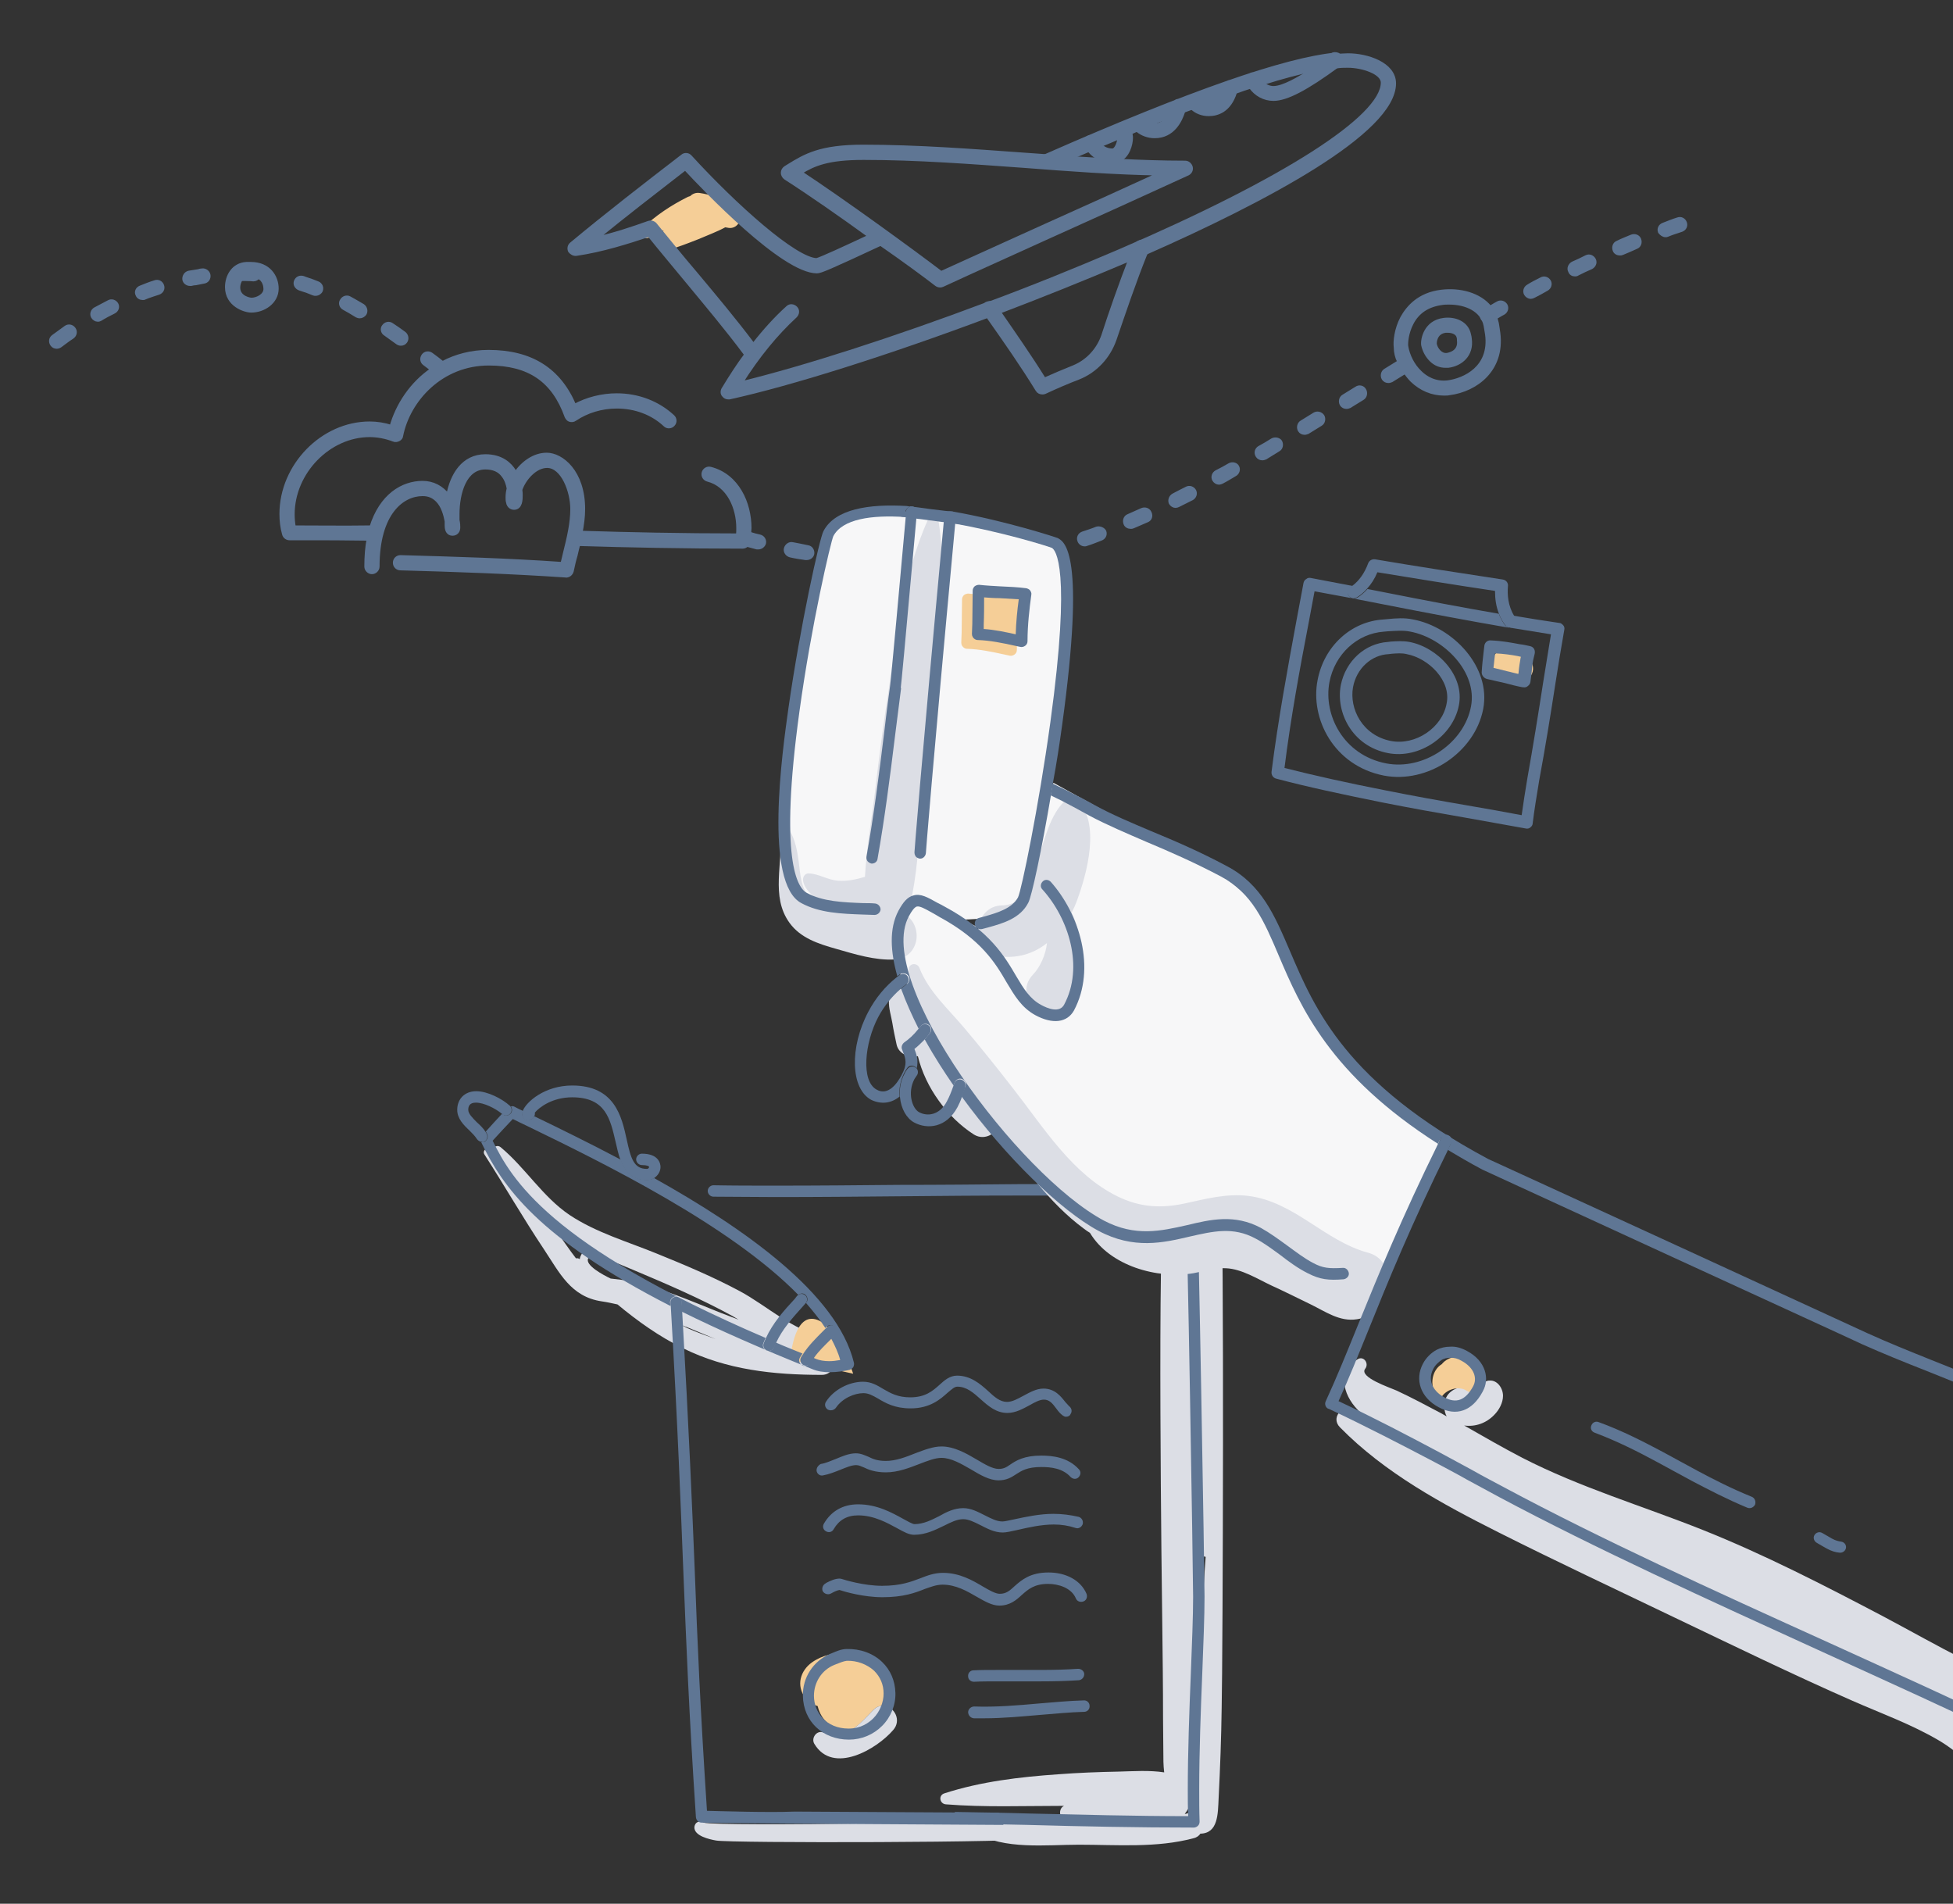 <?xml version="1.0" encoding="utf-8"?>
<!-- Generator: Adobe Illustrator 20.0.0, SVG Export Plug-In . SVG Version: 6.00 Build 0)  -->
<svg version="1.1" id="Layer_1" xmlns="http://www.w3.org/2000/svg" xmlns:xlink="http://www.w3.org/1999/xlink" x="0px" y="0px"
	 viewBox="0 0 513 500" style="enable-background:new 0 0 513 500;" xml:space="preserve">
<rect x="0" y="0" width="513" height="500" fill="#333333" stroke="none"/>
<style type="text/css">
	.st0{fill:#F5CE97;}
	.st1{fill:#5F7694;stroke:#5F7694;stroke-miterlimit:10;}
	.st2{fill:#DCDEE5;}
	.st3{fill:#5F7694;}
	.st4{fill:#F7F7F8;}
</style>
<g id="Layer_5">
	<path class="st0" d="M170.5,62.4c1.3-0.6,2.5-1.2,3.8-1.9c-0.1,0.2-0.2,0.4-0.3,0.6c-0.6,1.4,0.1,2.4,1.2,2.8
		c-0.3,0.2-0.6,0.3-0.8,0.5c-0.8,0.4-0.2,1.6,0.6,1.4c2.9-0.8,5.7-1.9,8.5-3c2.3-1,4.8-1.9,7-3.1c0.2,0,0.4,0.1,0.6,0.1
		c3.5,0.8,4.9-4.7,1.5-5.3c-1.1-0.2-2.2-0.5-3.2-0.9c-0.2-0.9-0.8-1.8-1.9-2.1c-1.2-0.3-2.3-0.6-3.6-0.8c-1.1-0.2-2,0.2-2.6,0.8
		c-0.2,0.1-0.4,0.1-0.6,0.2c-4.4,2.2-8.5,4.9-12,8.3C167.3,61.3,169,63.1,170.5,62.4z"/>
	<path class="st1" d="M77.2,138.5c-0.2-1.1-0.3-2.3-0.3-3.4c0-11.1,9.5-20.8,20.2-20.8c2,0,4.2,0.4,6.3,1.2c0.4,0.2,0.9,0.1,1.3-0.1
		c0.4-0.2,0.7-0.6,0.7-1c1.9-9.4,10.5-18.9,23-18.9c10.6,0,17,4.4,20.4,13.9c0.2,0.4,0.5,0.8,0.9,0.9c0.4,0.1,0.9,0.1,1.3-0.2
		c3.1-2.1,7-3.3,11-3.3c4.9,0,9.4,1.7,12.7,4.8c0.6,0.6,1.6,0.5,2.1-0.1c0.6-0.6,0.5-1.6-0.1-2.1c-3.9-3.6-9.1-5.6-14.7-5.6
		c-3.9,0-7.8,1-11.1,2.8c-4-9.5-11.4-14.2-22.6-14.2c-4.5,0-8.5,1.1-12,2.9c0.1,0,0.1,0.1,0.2,0.1c0.7,0.5,0.8,1.5,0.3,2.1
		c-0.3,0.4-0.7,0.6-1.2,0.6c-0.3,0-0.6-0.1-0.9-0.3c-0.4-0.3-0.7-0.6-1.1-0.8c-5.5,3.7-9.2,9.4-10.8,15.1c-1.9-0.6-3.8-0.9-5.7-0.9
		c-12.4,0-23.2,11.1-23.2,23.8c0,1.8,0.2,3.6,0.7,5.3c0.2,0.7,0.8,1.1,1.5,1.1c1.3,0,2.6,0,3.9,0c5.3,0,10.8,0,16.8,0.1
		c0.2-1.1,0.4-2.1,0.7-3C90.1,138.6,83.6,138.5,77.2,138.5z"/>
	<path class="st1" d="M195.1,143.6c0.4,0,0.8-0.2,1.1-0.5c-0.4-0.1-0.9-0.2-1.3-0.3c-0.8-0.2-1.3-1-1.1-1.8s1-1.3,1.8-1.1
		c0.4,0.1,0.8,0.2,1.2,0.3c0-0.5,0.1-1,0.1-1.5c0-6.5-3.2-13.8-10.3-15.6c-0.8-0.2-1.6,0.3-1.8,1.1s0.3,1.6,1.1,1.8
		c5.5,1.4,8,7.4,8,12.7c0,0.6,0,1.3-0.1,1.9c-14.3,0-28.8-0.3-41.3-0.7c-0.2,1-0.4,2-0.6,3C164.9,143.3,180.1,143.6,195.1,143.6z"/>
	<path class="st1" d="M65.9,69.3c-0.4,0-0.8,0-1.2,0c-3.4,0.2-5.1,3.2-5.1,6.1c0,4.7,4.7,6.2,6.4,6.2c3.3,0,6.7-2.3,6.7-5.8
		C72.7,72.7,70.6,69.3,65.9,69.3z M66,78.7c0,0-3.4-0.3-3.4-3.2c0-0.6,0.2-1.5,0.7-2.2c-0.1,0-0.3,0-0.4,0h-0.3
		c-0.8,0-1.5-0.7-1.5-1.5s0.7-1.5,1.5-1.5h0.3c1.3,0,2.6,0,3.8,0.1c0.8,0.1,1.4,0.8,1.4,1.6c0,0.3-0.1,0.5-0.3,0.7
		c1.8,0.8,1.9,2.7,1.9,3.2C69.7,77.6,67.6,78.7,66,78.7z"/>
	<path class="st1" d="M367.5,95c0.7-0.4,1.5-0.1,2,0.5c0.4,0.7,0.2,1.6-0.5,2.1c0.6,0.8,1.2,1.6,1.9,2.3c2.4,2.3,5.3,3.5,8.4,3.5
		c0.5,0,1,0,1.4-0.1c7-0.9,14.1-6.2,12.9-15.8c-0.1-0.9-0.3-1.9-0.4-2.6c-0.1-0.5-0.3-1-0.4-1.5c-0.4,0.2-0.8,0.4-1.2,0.7
		c-0.2,0.1-0.5,0.2-0.7,0.2c-0.5,0-1-0.3-1.3-0.8c-0.4-0.7-0.2-1.6,0.6-2c0.4-0.2,0.8-0.5,1.2-0.7c-2.8-3.5-8-4.8-12.8-4.2
		c-5.9,0.7-8.8,4.2-10.3,6.9c-1.6,3-1.9,6.3-1.7,7.7C366.6,92.5,366.9,93.8,367.5,95z M370.8,84.9c1.6-3.1,4.3-4.8,8-5.3
		c0.6-0.1,1.3-0.1,1.9-0.1c4.4,0,8.7,1.9,9.5,6c0.1,0.7,0.3,1.6,0.4,2.4c1.1,8.7-5.9,11.9-10.3,12.5c-3.4,0.4-5.9-1.2-7.3-2.6
		c-1.9-1.8-3.2-4.4-3.6-6.9C369.3,90,369.5,87.4,370.8,84.9z"/>
	<path class="st1" d="M375.9,94.5c1.1,1.1,2.4,1.6,3.8,1.6c0.2,0,0.5,0,0.7,0c3.2-0.4,6.3-2.8,5.7-7.1c0-0.3-0.1-0.7-0.2-1.1
		c-0.6-3.1-3.8-4.3-6.7-3.9c-4.7,0.6-5.6,5.1-5.4,6.6C374.1,92,374.8,93.4,375.9,94.5z M379.7,86.9c0.2,0,0.4,0,0.6,0
		c1.1,0,2.5,0.4,2.8,1.6c0.1,0.3,0.1,0.6,0.1,0.9c0.4,3.2-2.6,3.7-3.1,3.8c-0.9,0.1-1.6-0.3-2.1-0.8c-0.6-0.6-1-1.4-1.1-2.1
		C376.9,90.2,376.8,87.3,379.7,86.9z"/>
	<path class="st1" d="M17.3,86c-1.1,0.8-2.2,1.6-3.3,2.4c-0.7,0.5-0.8,1.4-0.3,2.1c0.3,0.4,0.7,0.6,1.2,0.6c0.3,0,0.6-0.1,0.9-0.3
		c1.1-0.8,2.1-1.6,3.2-2.3c0.7-0.5,0.9-1.4,0.4-2.1C18.9,85.7,18,85.5,17.3,86z"/>
	<path class="st1" d="M30.6,79.9c-0.4-0.7-1.3-1-2-0.6c-1.2,0.6-2.4,1.3-3.6,1.9c-0.7,0.4-1,1.3-0.6,2c0.3,0.5,0.8,0.8,1.3,0.8
		c0.3,0,0.5-0.1,0.7-0.2c1.1-0.7,2.3-1.3,3.5-1.9C30.7,81.5,31,80.6,30.6,79.9z"/>
	<path class="st1" d="M37.5,78.3c0.2,0,0.4,0,0.5-0.1c1.2-0.5,2.5-0.9,3.7-1.3c0.8-0.3,1.2-1.1,0.9-1.9s-1.1-1.2-1.9-0.9
		c-1.3,0.4-2.6,0.9-3.8,1.4c-0.8,0.3-1.2,1.2-0.8,1.9C36.3,78,36.9,78.3,37.5,78.3z"/>
	<path class="st1" d="M54.8,72.3c-0.1-0.8-0.9-1.4-1.7-1.3c-0.3,0-0.7,0.1-1,0.2c-0.8,0.1-1.7,0.3-2.5,0.4c-0.8,0.2-1.3,1-1.2,1.8
		c0.1,0.7,0.8,1.2,1.5,1.2c0.1,0,0.2,0,0.3,0c0.4-0.1,0.9-0.2,1.3-0.2c0.7-0.1,1.3-0.3,2-0.4C54.4,73.9,54.9,73.1,54.8,72.3z"/>
	<path class="st1" d="M66.6,73.4c0.5,0,1-0.3,1.2-0.7c0.1-0.2,0.2-0.4,0.3-0.7c0.1-0.8-0.6-1.5-1.4-1.6c-1.3-0.1-2.5-0.1-3.8-0.1
		h-0.3c-0.8,0-1.5,0.7-1.5,1.5s0.7,1.5,1.5,1.5h0.3c0.1,0,0.3,0,0.4,0C64.4,73.3,65.5,73.3,66.6,73.4C66.6,73.4,66.6,73.4,66.6,73.4
		z"/>
	<path class="st1" d="M90.3,80.9c1.1,0.6,2.3,1.3,3.4,2c0.2,0.1,0.5,0.2,0.8,0.2c0.5,0,1-0.3,1.3-0.7c0.4-0.7,0.2-1.6-0.5-2.1
		c-1.2-0.7-2.4-1.4-3.5-2c-0.7-0.4-1.6-0.1-2,0.6C89.3,79.6,89.6,80.5,90.3,80.9z"/>
	<path class="st1" d="M101.2,87.7c1.1,0.8,2.1,1.5,3.2,2.3c0.3,0.2,0.6,0.3,0.9,0.3c0.5,0,0.9-0.2,1.2-0.6c0.5-0.7,0.3-1.6-0.3-2.1
		c-1.1-0.8-2.2-1.6-3.3-2.3c-0.7-0.5-1.6-0.3-2.1,0.4C100.3,86.3,100.5,87.3,101.2,87.7z"/>
	<path class="st1" d="M115.6,98.2c0.4,0,0.9-0.2,1.2-0.6c0.5-0.7,0.4-1.6-0.3-2.1c-0.1,0-0.1-0.1-0.2-0.1c-1-0.8-2-1.6-3-2.3
		c-0.7-0.5-1.6-0.4-2.1,0.3s-0.4,1.6,0.3,2.1c0.7,0.5,1.4,1.1,2.1,1.6c0.4,0.3,0.7,0.6,1.1,0.8C115,98.1,115.3,98.2,115.6,98.2z"/>
	<path class="st1" d="M77.7,73.9c-0.3,0.8,0.2,1.6,1,1.9c0.7,0.2,1.4,0.5,2.1,0.7c0.5,0.2,1,0.4,1.5,0.6c0.2,0.1,0.4,0.1,0.6,0.1
		c0.6,0,1.2-0.4,1.4-0.9c0.3-0.8-0.1-1.6-0.8-1.9c-1-0.4-2-0.8-3-1.1c-0.3-0.1-0.6-0.2-0.8-0.3C78.8,72.7,78,73.1,77.7,73.9z"/>
	<path class="st1" d="M208.2,142.9c-0.8-0.2-1.6,0.4-1.8,1.2s0.4,1.6,1.2,1.8c1.3,0.3,2.6,0.5,4,0.7c0.1,0,0.2,0,0.3,0
		c0.7,0,1.4-0.5,1.5-1.2c0.1-0.8-0.4-1.6-1.2-1.7C210.7,143.4,209.4,143.1,208.2,142.9z"/>
	<path class="st1" d="M356.3,102l-3.4,2.1c-0.7,0.4-0.9,1.4-0.5,2.1c0.3,0.5,0.8,0.7,1.3,0.7c0.3,0,0.5-0.1,0.8-0.2l3.4-2.1
		c0.7-0.4,0.9-1.4,0.5-2.1C358,101.7,357,101.5,356.3,102z"/>
	<path class="st1" d="M220.9,144.9c-0.8-0.1-1.6,0.5-1.7,1.3c-0.1,0.8,0.5,1.6,1.3,1.7c1.3,0.2,2.7,0.3,4,0.5c0.1,0,0.1,0,0.2,0
		c0.8,0,1.4-0.6,1.5-1.3c0.1-0.8-0.5-1.6-1.3-1.6C223.5,145.2,222.2,145.1,220.9,144.9z"/>
	<path class="st1" d="M345.3,108.8c-1.1,0.7-2.3,1.4-3.4,2.1c-0.7,0.4-0.9,1.4-0.5,2.1c0.3,0.5,0.8,0.7,1.3,0.7
		c0.3,0,0.5-0.1,0.8-0.2c1.1-0.7,2.3-1.4,3.4-2.1c0.7-0.4,0.9-1.4,0.5-2.1C346.9,108.6,346,108.4,345.3,108.8z"/>
	<path class="st1" d="M233.7,146.1c-0.8,0-1.5,0.6-1.6,1.4c-0.1,0.8,0.6,1.5,1.4,1.6c1.3,0.1,2.7,0.2,4,0.2c0,0,0,0,0.1,0
		c0.8,0,1.5-0.6,1.5-1.4c0-0.8-0.6-1.5-1.4-1.6C236.4,146.3,235.1,146.2,233.7,146.1z"/>
	<path class="st1" d="M250.6,146.6c-1.3,0-2.6,0-4,0c-0.8,0-1.5,0.7-1.5,1.5s0.7,1.5,1.5,1.5c0.7,0,1.4,0,2.2,0c0.6,0,1.3,0,1.9,0
		c0.8,0,1.5-0.7,1.5-1.5C252.1,147.2,251.5,146.6,250.6,146.6z"/>
	<path class="st1" d="M275.9,142.8c-1.3,0.3-2.6,0.7-3.8,1c-0.8,0.2-1.3,1-1.1,1.8c0.2,0.7,0.8,1.2,1.5,1.2c0.1,0,0.2,0,0.3,0
		c1.3-0.3,2.6-0.6,3.9-1c0.8-0.2,1.3-1,1.1-1.8C277.5,143,276.7,142.6,275.9,142.8z"/>
	<path class="st1" d="M311.7,128.3c-1.2,0.6-2.4,1.2-3.5,1.8c-0.7,0.4-1,1.3-0.7,2c0.3,0.5,0.8,0.8,1.3,0.8c0.2,0,0.5-0.1,0.7-0.2
		c1.2-0.6,2.4-1.2,3.6-1.8c0.7-0.4,1-1.3,0.6-2C313.3,128.2,312.4,127.9,311.7,128.3z"/>
	<path class="st1" d="M288.1,138.8c-1.2,0.5-2.5,0.9-3.7,1.3c-0.8,0.3-1.2,1.1-0.9,1.9c0.2,0.6,0.8,1,1.4,1c0.2,0,0.3,0,0.5-0.1
		c1.3-0.4,2.5-0.9,3.8-1.4c0.8-0.3,1.2-1.1,0.9-1.9C289.8,139,288.9,138.6,288.1,138.8z"/>
	<path class="st1" d="M334.2,115.6c-1.1,0.7-2.3,1.4-3.4,2c-0.7,0.4-1,1.3-0.5,2.1c0.3,0.5,0.8,0.7,1.3,0.7c0.3,0,0.5-0.1,0.8-0.2
		c1.1-0.7,2.3-1.4,3.4-2.1c0.7-0.4,0.9-1.3,0.5-2.1C335.9,115.4,334.9,115.2,334.2,115.6z"/>
	<path class="st1" d="M323,122.1c-1.2,0.7-2.3,1.3-3.5,1.9c-0.7,0.4-1,1.3-0.6,2c0.3,0.5,0.8,0.8,1.3,0.8c0.2,0,0.5-0.1,0.7-0.2
		c1.2-0.6,2.3-1.3,3.5-2c0.7-0.4,1-1.3,0.6-2C324.7,122,323.8,121.7,323,122.1z"/>
	<path class="st1" d="M263.3,145.4c-1.3,0.2-2.6,0.4-3.9,0.5c-0.8,0.1-1.4,0.8-1.3,1.7c0.1,0.8,0.7,1.3,1.5,1.3c0.1,0,0.1,0,0.2,0
		c1.3-0.2,2.7-0.3,4-0.5c0.8-0.1,1.4-0.9,1.3-1.7C264.9,145.9,264.2,145.3,263.3,145.4z"/>
	<path class="st1" d="M300,133.9c-1.2,0.5-2.4,1.1-3.6,1.6c-0.8,0.3-1.1,1.2-0.8,2c0.2,0.6,0.8,0.9,1.4,0.9c0.2,0,0.4,0,0.6-0.1
		c1.2-0.5,2.5-1.1,3.7-1.6c0.8-0.3,1.1-1.2,0.7-2C301.7,133.9,300.8,133.6,300,133.9z"/>
	<path class="st1" d="M193.8,141c-0.2,0.8,0.3,1.6,1.1,1.8c0.4,0.1,0.9,0.2,1.3,0.3c0.9,0.2,1.7,0.5,2.6,0.7c0.1,0,0.2,0,0.4,0
		c0.7,0,1.3-0.5,1.5-1.1c0.2-0.8-0.3-1.6-1.1-1.8c-0.9-0.2-1.7-0.4-2.6-0.7c-0.4-0.1-0.8-0.2-1.2-0.3
		C194.8,139.7,194,140.2,193.8,141z"/>
	<path class="st1" d="M369.4,95.6c-0.4-0.7-1.3-0.9-2-0.5c0,0-0.1,0-0.1,0.1l-3.4,2.1c-0.7,0.4-0.9,1.4-0.5,2.1
		c0.3,0.5,0.8,0.7,1.3,0.7c0.3,0,0.5-0.1,0.8-0.2l3.4-2.1C369.7,97.2,369.9,96.3,369.4,95.6z"/>
	<path class="st1" d="M425.5,66.6c0.2,0,0.4,0,0.6-0.1c1.2-0.5,2.4-1,3.7-1.6c0.8-0.3,1.1-1.2,0.8-2c-0.3-0.8-1.2-1.1-2-0.8
		c-1.2,0.5-2.5,1-3.7,1.6c-0.8,0.3-1.1,1.2-0.8,2C424.3,66.3,424.9,66.6,425.5,66.6z"/>
	<path class="st1" d="M413.7,72.1c0.2,0,0.4,0,0.7-0.2c1.2-0.6,2.4-1.2,3.6-1.7c0.7-0.4,1.1-1.2,0.7-2c-0.4-0.7-1.2-1.1-2-0.7
		c-1.2,0.6-2.4,1.2-3.6,1.7c-0.7,0.4-1.1,1.3-0.7,2C412.6,71.8,413.1,72.1,413.7,72.1z"/>
	<path class="st1" d="M437.5,61.8c0.2,0,0.3,0,0.5-0.1c1.2-0.5,2.5-0.9,3.7-1.3c0.8-0.3,1.2-1.1,0.9-1.9c-0.3-0.8-1.1-1.2-1.9-0.9
		c-1.3,0.4-2.5,0.9-3.8,1.4c-0.8,0.3-1.2,1.1-0.9,1.9C436.4,61.4,436.9,61.8,437.5,61.8z"/>
	<path class="st1" d="M402.1,78c0.2,0,0.5-0.1,0.7-0.2c1.2-0.6,2.3-1.2,3.5-1.9c0.7-0.4,1-1.3,0.6-2s-1.3-1-2-0.6
		c-1.2,0.6-2.4,1.2-3.5,1.9c-0.7,0.4-1,1.3-0.6,2C401.1,77.7,401.6,78,402.1,78z"/>
	<path class="st1" d="M389.4,83.6c0.3,0.5,0.8,0.8,1.3,0.8c0.3,0,0.5-0.1,0.7-0.2c0.4-0.2,0.8-0.4,1.2-0.7c0.8-0.4,1.5-0.9,2.3-1.3
		c0.7-0.4,1-1.3,0.6-2s-1.3-1-2-0.6c-0.8,0.4-1.5,0.9-2.3,1.3c-0.4,0.2-0.8,0.5-1.2,0.7C389.3,81.9,389,82.8,389.4,83.6z"/>
	<path class="st1" d="M148.7,151.2c0.7,0,1.3-0.5,1.5-1.2c0.3-1.4,0.6-2.8,1-4.1c0.2-1,0.5-2,0.7-2.9c0.2-1,0.4-2,0.6-3
		c0.4-2.1,0.7-4.2,0.7-6.3c0-9.8-5.7-14.3-9.6-14.3c-3.3,0-6.3,2.2-8.2,5c-0.1-0.2-0.2-0.4-0.3-0.6c-1.1-1.8-3.3-4-7.6-4
		c-5.8,0-8.8,4.9-9.8,10.4c-1.7-2.2-4-3.4-6.7-3.4c-5.2,0-10.9,3.3-13.5,11.8c-0.3,0.9-0.5,1.9-0.7,3c-0.4,2.1-0.6,4.5-0.6,7.2
		c0,0.8,0.7,1.5,1.5,1.5s1.5-0.7,1.5-1.5c0-14,6.4-19,11.8-19c1.6,0,2.8,0.5,3.9,1.6c1.5,1.5,2.1,3.9,2.4,5.5c0,0.4,0,0.8,0,1.1
		c0,0.7,0.1,2.2,1.6,2.2c0.1,0,1.5,0,1.5-1.7c0-0.4,0-1-0.2-1.9c0-0.4,0-0.9,0-1.5c0-5.7,1.9-12.3,7.3-12.3c2.1,0,3.7,0.7,4.7,2.1
		c0.8,1,1.2,2.3,1.4,3.4c-0.2,0.8-0.3,1.5-0.3,2.3c0,0.5,0,0.9,0.1,1.2c0.2,1.5,1.4,1.6,1.6,1.6c1.8,0,1.8-2.3,1.8-3.3
		c0-0.3,0-0.9-0.1-1.5c1-2.9,3.9-6.2,7-6.2c4.1,0,6.6,6.6,6.6,11.3c0,3.7-0.9,7.5-1.9,11.5c-0.2,1-0.5,2-0.7,2.9
		c-14.2-1-28.6-1.4-42.5-1.8c-0.8,0-1.5,0.6-1.5,1.5c0,0.8,0.6,1.5,1.5,1.5c14.3,0.4,29.1,0.9,43.7,1.9
		C148.6,151.2,148.7,151.2,148.7,151.2z"/>
	<path class="st1" d="M151.4,66.7c6.8-1,13.4-3.1,19.1-5c3.2,4,6.6,8,9.8,11.9c5.2,6.3,10.6,12.7,15.6,19.4c0.6-0.9,1.3-1.7,1.9-2.5
		c-4.9-6.5-10.1-12.7-15.2-18.8c-3.5-4.1-7-8.4-10.5-12.7c-0.4-0.5-1.1-0.7-1.7-0.5c-4.2,1.5-8.9,3.1-13.9,4.2
		c7.6-6.2,15.5-12.3,23.5-18.5c5.1,5.5,25.7,27.1,34.6,27.1c0.9,0,3.3-1,16.8-7.3c-0.9-0.7-1.8-1.3-2.8-2c-6.6,3.1-12.9,6-14.1,6.3
		c-5.7-0.2-21.3-14.1-33.2-27.1c-0.5-0.6-1.4-0.7-2-0.2c-10,7.7-19.7,15.2-29.2,23.1c-0.5,0.4-0.7,1.1-0.4,1.8
		C150.1,66.4,150.7,66.8,151.4,66.7z"/>
	<path class="st1" d="M286.2,39.3c-0.3-0.4-0.5-0.8-0.8-1.2c-0.4-0.7-0.1-1.6,0.7-2c0.7-0.4,1.6-0.1,2,0.7c0.3,0.5,0.6,1,1,1.3
		c1.7-0.7,3.4-1.4,5-2.1c0-0.5-0.1-0.9-0.3-1.2c-0.4-0.7-0.2-1.6,0.5-2.1c0.7-0.4,1.6-0.2,2.1,0.5c0.3,0.5,0.5,1,0.6,1.6
		c0.6-0.3,1.2-0.5,1.9-0.8c-0.3-0.3-0.6-0.6-0.8-1c-0.5-0.7-0.3-1.6,0.4-2.1c0.7-0.5,1.6-0.3,2.1,0.4c0.4,0.6,1,1,1.7,1.2
		c1.5-0.6,3-1.2,4.5-1.8c0.5-0.8,1-1.8,1.4-3.2c0.3-0.8,1.1-1.2,1.9-1c0.8,0.3,1.2,1.1,1,1.9c-0.1,0.2-0.1,0.4-0.2,0.7
		c0.8-0.3,1.7-0.6,2.5-0.9c-0.3-0.3-0.6-0.7-0.8-1.1c-0.4-0.7-0.1-1.6,0.6-2s1.6-0.1,2,0.6c0.2,0.5,0.9,1,1.9,1.1
		c1.1-0.4,2.2-0.8,3.3-1.2c0.6-0.6,1.1-1.6,1.5-3c0.2-0.8,1-1.3,1.8-1.1c0.8,0.2,1.3,1,1.1,1.8c-0.1,0.3-0.2,0.5-0.2,0.8
		c1.4-0.5,2.8-1,4.1-1.4c-0.3-0.4-0.5-0.7-0.7-1.1c-0.4-0.7-0.1-1.6,0.7-2c0.7-0.4,1.6-0.1,2,0.7c0.3,0.6,0.7,1.1,1.1,1.5
		c5-1.6,9.3-2.7,13-3.5c2.2-1.5,4.2-2.9,5.3-3.7c0.2-0.2,0.5-0.3,0.8-0.3c-13.4,1.3-38.3,10-75.9,26.5c2.1,0.2,4.3,0.3,6.5,0.5
		C283,40.7,284.6,40,286.2,39.3z"/>
	<path class="st1" d="M259.1,79.9c0.1-0.1,0.2-0.1,0.3-0.1C235,89,211,96.7,194.5,100.7c4.6-7.3,9.4-13.1,14.4-17.7
		c0.6-0.6,0.7-1.5,0.1-2.1c-0.6-0.6-1.5-0.7-2.1-0.1c-3.1,2.8-6,6-8.9,9.7c-0.6,0.8-1.3,1.6-1.9,2.5c-2.1,2.8-4.1,5.9-6.1,9.2
		c-0.3,0.5-0.3,1.2,0.1,1.6c0.3,0.4,0.7,0.6,1.2,0.6c0.1,0,0.2,0,0.3,0c16.4-3.6,41.9-11.7,67.8-21.4l-0.7-1
		C258.2,81.4,258.4,80.4,259.1,79.9z"/>
	<path class="st1" d="M352.1,15c0.5,0.7,0.4,1.6-0.3,2.1c-0.1,0.1-0.2,0.2-0.3,0.3c0.9-0.1,1.8-0.1,2.6-0.1c3.7,0,9.1,1.7,9.1,4.4
		c0,9.1-25.8,25.6-69,44.2c-11.2,4.8-23,9.6-34.9,14c0.6-0.3,1.4-0.1,1.8,0.5l1.1,1.5c0,0,0,0,0,0.1c11.3-4.3,22.5-8.8,33.1-13.3
		c0.6-0.2,1.1-0.5,1.7-0.7c0.4-1.1,0.9-2.3,1.4-3.4c0.3-0.8,1.2-1.1,2-0.8c0.8,0.3,1.1,1.2,0.8,2c-0.1,0.2-0.1,0.4-0.2,0.6
		c31-13.7,65.2-31.7,65.2-44.5c0-5.1-7.1-7.4-12.1-7.4c-1,0-2.1,0.1-3.2,0.2C351.3,14.4,351.8,14.6,352.1,15z"/>
	<path class="st1" d="M246,74.7c0.3,0.2,0.6,0.3,0.9,0.3c0.2,0,0.4,0,0.6-0.1c9.5-4.4,19.2-8.7,28.6-13
		c11.8-5.3,23.9-10.8,35.9-16.3c0.6-0.3,1-1,0.8-1.7s-0.8-1.2-1.5-1.2c-5.8,0-11.7-0.2-17.6-0.5c-0.4,0.2-0.9,0.3-1.5,0.3
		c-0.9,0-1.8-0.2-2.7-0.5c-2.8-0.2-5.6-0.3-8.3-0.5c-2.2-0.1-4.3-0.3-6.5-0.5c-1.9-0.1-3.7-0.3-5.6-0.4c-13.9-1-28.2-2.1-42.4-2.1
		c-11.3,0-15.2,2.4-19.6,5.1l-0.8,0.5c-0.4,0.3-0.7,0.7-0.7,1.3c0,0.5,0.3,1,0.7,1.3c6.1,3.9,14.6,9.8,22.3,15.4
		c0.9,0.7,1.9,1.3,2.8,2C237.6,68.4,242.9,72.3,246,74.7z M226.9,41.5c14,0,28.3,1.1,42.2,2.1c11.7,0.9,23.7,1.8,35.7,2
		c-10,4.6-20,9.1-29.8,13.5c-9.1,4.1-18.5,8.4-27.8,12.6c-7.5-5.7-25.3-18.7-37-26.4C213.8,43.1,217.4,41.5,226.9,41.5z"/>
	<path class="st1" d="M300.4,63.6c-0.8-0.3-1.6,0.1-2,0.8c-0.5,1.1-0.9,2.3-1.4,3.4c-2.7,7-5.2,14.1-7.2,20.3
		c-1.3,3.8-4.1,6.8-7.7,8.3c-2.5,1-5.1,2.1-7.8,3.3c-3.8-6.1-8-12.1-12-17.9c0,0,0,0,0-0.1l-1.1-1.5c-0.4-0.6-1.2-0.8-1.8-0.5l0,0
		c-0.1,0-0.2,0.1-0.3,0.1c-0.7,0.5-0.8,1.4-0.4,2.1l0.7,1l0.4,0.6c4.3,6.1,8.7,12.4,12.7,18.9c0.3,0.5,0.8,0.7,1.3,0.7
		c0.2,0,0.4,0,0.6-0.1c3-1.4,6-2.7,8.9-3.8c4.5-1.8,7.9-5.5,9.5-10.1c2.4-7,5.1-15.1,8.3-23c0.1-0.2,0.1-0.4,0.2-0.6
		C301.5,64.8,301.2,63.9,300.4,63.6z"/>
	<path class="st1" d="M297.1,36.2c0-0.5-0.1-0.9-0.2-1.4c-0.1-0.6-0.3-1.1-0.6-1.6c-0.4-0.7-1.4-0.9-2.1-0.5s-0.9,1.4-0.5,2.1
		c0.2,0.3,0.3,0.8,0.3,1.2c0,0.1,0,0.1,0,0.2c0,1-0.7,3.3-1.8,3.3c-1.3,0-2.4-0.5-3.3-1.4c-0.4-0.4-0.7-0.8-1-1.3
		c-0.4-0.7-1.3-1-2-0.7c-0.7,0.4-1,1.3-0.7,2c0.2,0.4,0.5,0.8,0.8,1.2c0.9,1.2,2.1,2.1,3.5,2.6c0.9,0.3,1.8,0.5,2.7,0.5
		c0.6,0,1-0.1,1.5-0.3C296.3,41.2,297.1,37.8,297.1,36.2z"/>
	<path class="st1" d="M303.3,35.8c4.9,0,6.8-4.3,7.5-6.5c0.1-0.3,0.2-0.5,0.2-0.7c0.3-0.8-0.2-1.6-1-1.9s-1.6,0.2-1.9,1
		c-0.4,1.3-0.9,2.4-1.4,3.2c-0.9,1.3-2,2-3.5,2c-0.4,0-0.7-0.1-1-0.2c-0.7-0.2-1.3-0.6-1.7-1.2c-0.5-0.7-1.4-0.9-2.1-0.4
		s-0.9,1.4-0.4,2.1c0.2,0.4,0.5,0.7,0.8,1C300,35.2,301.6,35.8,303.3,35.8z"/>
	<path class="st1" d="M317.5,30c2.3,0,5.4-1,6.9-5.7c0.1-0.3,0.2-0.5,0.2-0.8c0.2-0.8-0.3-1.6-1.1-1.8c-0.8-0.2-1.6,0.3-1.8,1.1
		c-0.4,1.4-0.9,2.4-1.5,3c-0.9,1.1-2,1.2-2.8,1.2c-0.2,0-0.3,0-0.5,0c-1-0.1-1.7-0.7-1.9-1.1c-0.4-0.7-1.3-1-2-0.6s-1,1.3-0.6,2
		c0.2,0.4,0.5,0.8,0.8,1.1C314.3,29.4,315.8,30,317.5,30z"/>
	<path class="st1" d="M344.7,18.4c-3.5,2.3-7.7,4.7-10.2,4.7c-1,0-2-0.4-2.9-1.2c-0.4-0.4-0.8-0.9-1.1-1.5c-0.4-0.7-1.3-1-2-0.7
		c-0.7,0.4-1,1.3-0.7,2c0.2,0.4,0.4,0.8,0.7,1.1c1.4,2,3.6,3.2,6,3.2c3.4,0,8.6-2.7,16.9-8.8c0.1-0.1,0.2-0.2,0.3-0.3
		c0.7-0.5,0.8-1.4,0.3-2.1c-0.3-0.4-0.8-0.6-1.3-0.6h-0.1c-0.3,0-0.5,0.1-0.8,0.3C348.9,15.5,347,17,344.7,18.4z"/>
</g>
<g id="Layer_4">
	<path class="st2" d="M142.8,328c4.2,6.3,7.1,12.6,15.3,13.8c1.4,0.2,2.7,0.5,4.1,0.8c5.3,4.4,10.9,8.4,17.2,11.5
		c11.5,5.7,23.8,7,36.5,7c3.1,0,3.9-3.6,2.3-5.4c1-1.8,0.6-4.2-1.9-4.7c-8-1.5-14.9-8.1-22-11.9s-14.5-6.9-21.9-9.9
		c-7.6-3.1-15.9-5.5-22.8-10.1c-7.1-4.8-11.6-12.4-18.1-17.8c-0.8-0.7-2-0.1-2.1,0.8c-0.9-1.2-3-0.1-2.1,1.2
		C132.5,311.4,137.4,319.9,142.8,328z M180.5,348.8c-0.8-0.4-1.5-0.8-2.3-1.1c1.9,0.7,3.8,1.5,5.7,2.3c1.4,0.6,2.7,1.1,4.1,1.7
		C185.5,350.8,183,349.9,180.5,348.8z M166.5,333.6c8.8,3.7,17.6,7.5,26,12.1c0.5,0.3,1,0.6,1.5,0.9c-1.6-0.6-3.1-1.2-4.7-1.8
		c-7.8-3.1-15.5-6.5-23.7-8.3c-1.6-0.3-3.4-0.5-5.2-0.7c-1.9-0.9-6.8-3.5-5.9-5.3c0.6-1.2-1.1-2.2-1.8-1c-0.2,0.4-0.4,0.8-0.4,1.2
		c-0.3-0.2-0.7-0.3-1-0.2c-1.7-2.2-3.3-4.6-4.9-6.8C152.4,328,159.6,330.7,166.5,333.6z"/>
	<path class="st0" d="M207.6,357.2c0.5,0,16.5,3.6,16.5,3.6s-4-12.8-9.9-14.3S207.6,357.2,207.6,357.2z"/>
	<path class="st0" d="M229.4,449.1c0.9-0.9,2-1.2,3-1.1c0.8-2.9,0.3-6.2-1.4-8.8c-3.8-5.8-12.3-6.4-17.7-2.6
		c-3.1,2.2-4.2,6.1-1.8,9.3c0.8,1.1,2,1.8,3.3,2.2v0.1c0.9,3.7,4,6.2,7.5,6.8C224.9,454.1,226.9,451.6,229.4,449.1z"/>
	<path class="st2" d="M273.3,482.8c3.5-1.2,2-6.7-1.5-5.5c-3.7,1.3-83,2.5-87,1.4c-0.3-0.3-0.7-0.4-1.1-0.3c-0.1,0-0.2,0.1-0.3,0.1
		c-0.6,0.2-0.9,0.7-1,1.3c-0.2,2.4,4,3.3,5.7,3.6C191.6,484.1,269.9,484,273.3,482.8z"/>
	<g>
		<path class="st2" d="M306.1,314.4c-0.1,0.2-0.1,0.3-0.2,0.5c-2,6.8-0.7,104.8-0.6,111.9c0.1,8.1,0.2,16.2,0.2,24.3
			c0,3.9,0.1,7.8,0.1,11.6c0,0.8,0.1,1.8,0.2,2.8c-3.9-0.6-8.1-0.3-12-0.2c-5.3,0.1-10.5,0.3-15.8,0.7c-10.1,0.7-20.3,1.9-29.9,5
			c-1.7,0.5-1.3,2.8,0.4,2.9c10.1,0.8,20.3,0.4,30.5,0.4c0.2,0,0.3,0,0.5,0c-1.6,0.7-1.4,3.6,0.8,3.7c0.2,0,0.4,0,0.6,0
			c-8,0.1-16.3,0.1-24.2,1.1c-1.1,0.1-1.7,1.5-0.6,2.2c7.6,4.6,18.8,3.2,27.3,3.2c9.9,0,20.4,0.9,30.1-1.7c0.9-0.2,1.5-0.7,1.8-1.2
			c4.7-0.1,4.6-5.2,4.8-9.3c0.4-7.9,0.7-15.9,0.8-23.8c0.3-12.8,0.7-125.4-0.2-138.2C322.4,310.6,299.6,309.8,306.1,314.4z
			 M313.7,474.9c-0.1,0.1-0.3,0.2-0.4,0.3c-0.4,0.3-0.8,0.7-1,1c-0.2,0-0.3,0-0.5,0.1s-0.4,0.1-0.6,0.1c1.3-1.6,2-3.7,2.4-5.9
			c-0.1,1.7-0.1,3.3,0.6,4.1C314,474.8,313.8,474.8,313.7,474.9z M315.4,438.6c-0.3,5.9-0.5,11.9-0.8,17.8c-0.2,3.3-0.3,6.6-0.5,9.9
			c0,0.4-0.1,1.1-0.2,1.8c0.1-1.8,0.1-3.7,0.1-5.4c0.1-9.7,0.1-19.4,0.1-29.1c0-4.9,0-9.7,0.1-14.6c0-3.6,0.4-7.3,0-10.9
			c0.8,0.3,1.6,0.6,2.5,0.8C315.9,418.8,315.8,428.8,315.4,438.6z"/>
	</g>
	<path class="st2" d="M232.4,448c-1-0.1-2,0.1-3,1.1c-2.5,2.5-4.6,5-7.2,6c-1.7,0.6-3.6,0.7-6-0.1c-1.7-0.6-3.2,1.5-2.3,3
		c4.9,8.2,16.4,1.4,20.7-3.6C236.9,451.8,234.9,448.4,232.4,448z"/>
	<path class="st2" d="M297.2,314.9c1.8,0.2,3.6,0.4,5.4,0.6c1,0.1,2.5-0.3,1.6,1c-1.4,2,0.3,4.7,2.4,4.9c2.5,0.3,4.1-1.9,3.7-4.2
		c-0.1-0.3-0.1-0.6-0.2-0.9c0.3,0.1,0.6,0.1,0.9,0.2c4.6,1.4,5.1-6.9,0-5.8c-4,0.9-8.3,0.8-12.4,0.8c-1,0-1.5,0.7-1.6,1.5
		C296,313.3,296,314.8,297.2,314.9z"/>
	<path class="st3" d="M177.4,340.5c0.8,0,1.5,0.6,1.6,1.4c0.1,0.9,0.1,1.8,0.1,2.6c9.5,4.7,20.8,9.7,34.3,15.1
		c1.4,0.6,2.9,0.8,4.6,0.8c1.9,0,3.7-0.3,5.1-0.6c0.4-0.1,0.7-0.3,1-0.7c0.2-0.3,0.3-0.8,0.2-1.2c-4.4-18.1-28.7-35.2-52.5-48.5
		c-0.5,0.3-1.1,0.5-1.8,0.5c-3.9,0-5.8-2.3-6.9-5.3c-8.3-4.4-16.1-8.2-22.7-11.4c-0.2,0.3-0.5,0.6-0.8,0.7c-0.4,0.3-1,0.3-1.4,0.2
		c-0.6-0.3-1-0.8-1-1.6c0-0.2,0.1-0.5,0.2-0.7c-0.8-0.4-1.5-0.7-2.2-1.1c-0.3-0.2-0.7-0.2-1-0.1c0.4,0.6,0.4,1.4-0.1,1.9
		c-0.6,0.6-1.5,0.7-2.1,0.1c0,0-0.1,0-0.1-0.1c-1.4,1.5-2.8,3-4.3,4.7c0.1,0.1,0.2,0.3,0.3,0.5c0.4,0.7,0.2,1.6-0.5,2.1
		c-0.2,0.2-0.5,0.2-0.8,0.2c-0.1,0-0.1,0-0.2,0c5.6,11.6,14.9,25.2,49.7,43c0-0.3,0-0.6-0.1-0.9C176,341.3,176.6,340.6,177.4,340.5z
		 M129.4,299.6c1.9-2.1,3.6-3.9,5.3-5.7c1.2,0.6,2.4,1.2,3.7,1.8c20.2,9.8,53.4,26.1,71.3,44.4c0.6-0.5,1.4-0.5,1.9,0
		c0.6,0.6,0.7,1.5,0.1,2.1c1.9,2.2,3.7,4.4,5.1,6.6c0.1-0.1,0.2-0.2,0.3-0.3c0.6-0.6,1.5-0.6,2.1,0s0.6,1.5,0,2.1
		c-0.3,0.3-0.6,0.6-0.9,0.9c1,1.9,1.9,3.8,2.4,5.7c-1.1,0.2-2,0.3-2.9,0.3c-1.3,0-2.5-0.2-3.5-0.6c-0.2-0.1-0.4-0.2-0.7-0.3
		c-0.3,0.5-0.6,0.9-0.9,1.4c-0.3,0.5-0.8,0.8-1.3,0.8c-0.2,0-0.5-0.1-0.7-0.2c-0.7-0.4-1-1.3-0.6-2c0.2-0.4,0.4-0.7,0.7-1.1
		c-2.4-1-4.8-1.9-7-2.9c-0.2,0.4-0.4,0.8-0.5,1.2c-0.2,0.6-0.8,1-1.4,1c-0.2,0-0.3,0-0.5-0.1c-0.8-0.3-1.2-1.1-0.9-1.9
		c0.2-0.5,0.4-0.9,0.6-1.4C144,326.9,134.3,309.5,129.4,299.6z"/>
	<path class="st3" d="M208.8,341.1c-2.9,3.1-5.8,6.4-7.6,10.3c-0.2,0.5-0.4,0.9-0.6,1.4c-0.3,0.8,0.1,1.6,0.9,1.9
		c0.2,0.1,0.3,0.1,0.5,0.1c0.6,0,1.2-0.4,1.4-1c0.2-0.4,0.3-0.8,0.5-1.2c1.6-3.5,4.3-6.5,7-9.5l0.7-0.8c0.6-0.6,0.5-1.6-0.1-2.1
		s-1.4-0.5-1.9,0c-0.1,0-0.1,0.1-0.2,0.1L208.8,341.1z"/>
	<path class="st3" d="M211.1,355.4c-0.2,0.4-0.5,0.7-0.7,1.1c-0.4,0.7-0.1,1.6,0.6,2c0.2,0.1,0.5,0.2,0.7,0.2c0.5,0,1-0.3,1.3-0.8
		s0.6-0.9,0.9-1.4c1.2-1.7,2.8-3.2,4.3-4.7c0.1-0.1,0.2-0.2,0.3-0.3c0.3-0.3,0.6-0.6,0.9-0.9c0.6-0.6,0.6-1.5,0-2.1s-1.5-0.6-2.1,0
		c-0.1,0.1-0.2,0.2-0.3,0.3c-0.3,0.3-0.5,0.5-0.8,0.8C214.3,351.5,212.5,353.3,211.1,355.4z"/>
	<path class="st3" d="M127.3,299.8c0.7-0.4,0.9-1.4,0.5-2.1c-0.1-0.2-0.2-0.3-0.3-0.5c-0.6-0.9-1.4-1.7-2.2-2.4
		c-1.2-1.2-2.3-2.3-2.3-3.3c0-0.9,0.3-1.9,2-1.9c2.1,0,5.1,1.5,6.8,2.9c0,0,0.1,0,0.1,0.1c0.6,0.6,1.6,0.5,2.1-0.1
		c0.5-0.5,0.5-1.3,0.1-1.9c-0.1-0.1-0.1-0.2-0.2-0.2c-2-1.8-5.8-3.8-8.8-3.8s-5,2-5,4.9c0,2.3,1.7,4,3.2,5.4c0.8,0.8,1.5,1.5,2,2.3
		c0.3,0.4,0.7,0.6,1.1,0.7c0.1,0,0.1,0,0.2,0C126.8,300.1,127,300,127.3,299.8z"/>
	<path class="st3" d="M138.1,294.2c0.5,0.2,1,0.1,1.4-0.2c0.4-0.1,0.7-0.4,0.8-0.7c0.1-0.2,0.2-0.5,0.2-0.7c0-0.1,0-0.3,0-0.4
		c1.2-1.4,4.6-4,9.8-4c8.8,0,10,5.7,11.4,11.7c0.4,1.6,0.7,3.3,1.3,4.8c1.1,2.9,3,5.3,6.9,5.3c0.7,0,1.3-0.2,1.8-0.5
		c1.1-0.7,1.8-1.8,1.8-3c0-0.8-0.4-3.5-4.9-3.5c-0.8,0-1.5,0.7-1.5,1.5s0.7,1.5,1.5,1.5c1.4,0,1.9,0.3,1.9,0.5
		c0,0.1-0.1,0.5-0.6,0.5c-3.4,0-4.2-2.7-5.3-7.8c-1.3-5.9-3.1-14.1-14.3-14.1c-7.2,0-12.1,4.3-13,6.7c-0.1,0.3-0.2,0.5-0.2,0.7
		C137.2,293.4,137.5,293.9,138.1,294.2z"/>
	<path class="st3" d="M236.1,311.2c-10.5,0.1-21.4,0.2-32.2,0.2c-5.9,0-11.3,0-16.5-0.1c-0.8,0-1.5,0.7-1.5,1.5s0.7,1.5,1.5,1.5
		c5.1,0,10.5,0.1,16.5,0.1c10.7,0,21.6-0.1,32.2-0.2c10.5-0.1,21.4-0.2,32.2-0.2c10.6,0,20,0.1,28.6,0.2c0.8,0,1.5-0.6,1.5-1.5
		c0-0.8-0.6-1.5-1.5-1.5c-8.6-0.2-18-0.2-28.7-0.2C257.6,311.1,246.7,311.2,236.1,311.2z"/>
	<path class="st3" d="M269.9,479.3c14.2,0.4,29,0.7,43.5,0.7h0.2c0.4,0,0.8-0.2,1.1-0.5c0.3-0.3,0.4-0.7,0.4-1.1
		c-0.1-2.7-0.1-5.5-0.1-8.5c0-9.6,0.4-20.6,0.8-30.3c0.3-7.8,0.6-15.1,0.6-20.3c0-5.2-1.6-100.5-2-104.8c-0.1-0.8-0.8-1.4-1.7-1.3
		c-0.8,0.1-1.4,0.8-1.3,1.7c0.5,4.2,2,99.4,2,104.5s-0.3,12.5-0.6,20.2c-0.4,9.7-0.8,20.7-0.8,30.4c0,2.4,0,4.7,0.1,7
		c-14.1,0-28.3-0.4-42.1-0.7c-6.4-0.2-12.9-0.3-19.3-0.4c1.5,1,3,2,4.6,3.1C260.1,479.1,265,479.2,269.9,479.3z"/>
	<path class="st3" d="M209.9,478.7L209.9,478.7L209.9,478.7z"/>
	<path class="st3" d="M208.8,475.8c-2.4,0.1-4.4,0.1-6.5,0.1c-4.2,0-8.5-0.1-12.7-0.2c-1.3,0-2.6-0.1-3.9-0.1
		c-1.8-27.6-2.5-44-3.2-62.9c-0.7-17.1-1.5-36.4-3.3-68.1c0-0.9-0.1-1.7-0.1-2.6c0-0.8-0.8-1.5-1.6-1.4c-0.8,0-1.5,0.8-1.4,1.6
		c0,0.3,0,0.6,0.1,0.9c1.9,32.7,2.6,52.4,3.3,69.8c0.8,19.3,1.4,35.9,3.3,64.4c0.1,0.8,0.7,1.4,1.5,1.4c1.7,0,3.5,0.1,5.3,0.1
		c4.2,0.1,73.8,0.5,73.8,0.5c2.2-1-2.9-2.2-0.8-3.2L208.8,475.8z"/>
	<path class="st3" d="M219.6,369.7c1.7-2.5,4.9-3.8,7.2-3.8c1.3,0,2.4,0.6,3.8,1.4c2,1.2,4.4,2.6,8.6,2.6c5.1,0,7.8-2.4,9.7-4.1
		c1.2-1,1.8-1.6,2.6-1.6c2.4,0,4.2,1.6,6.1,3.3c2,1.8,4.1,3.6,7,3.6c2.2,0,4.1-1.1,5.8-2c1.4-0.8,2.7-1.5,3.8-1.5
		c1.4,0,2.2,0.9,3.3,2.4c0.5,0.7,1,1.3,1.7,1.8c0.3,0.2,0.5,0.3,0.8,0.3c0.5,0,1-0.2,1.2-0.7c0.5-0.7,0.3-1.6-0.4-2.1
		c-0.2-0.2-0.6-0.7-1-1.1c-1.1-1.4-2.7-3.5-5.7-3.5c-1.9,0-3.6,1-5.3,1.9c-1.5,0.8-2.9,1.6-4.3,1.6c-1.8,0-3.3-1.3-5-2.9
		c-2.1-1.9-4.6-4-8.1-4c-1.9,0-3.3,1.2-4.6,2.4c-1.8,1.6-3.7,3.3-7.7,3.3c-3.3,0-5.2-1.1-7.1-2.2c-1.5-0.9-3.1-1.9-5.3-1.9
		c-3.7,0-7.7,2.1-9.7,5.2c-0.5,0.7-0.3,1.6,0.4,2.1C218.2,370.6,219.1,370.4,219.6,369.7z"/>
	<path class="st3" d="M214.5,386.3c0.1,0.8,0.9,1.4,1.7,1.2c1.6-0.3,3.1-0.9,4.6-1.5s2.9-1.2,4.1-1.2c0.7,0,1.2,0.3,2,0.6
		c1.2,0.6,3,1.3,5.8,1.3c3.2,0,6.2-1.2,8.8-2.2c2.1-0.8,4.1-1.6,5.8-1.6c2.5,0,5.1,1.5,7.7,3c2.5,1.5,4.9,2.9,7.3,2.9
		c2.1,0,3.4-0.8,4.6-1.6c1.4-0.9,2.9-1.9,6.6-1.9c2.5,0,5.6,0.3,7.7,2.6c0.6,0.6,1.5,0.7,2.1,0.1s0.7-1.5,0.1-2.1
		c-2.9-3.2-7-3.6-9.9-3.6c-4.5,0-6.6,1.3-8.2,2.4c-1,0.7-1.7,1.1-3,1.1c-1.6,0-3.6-1.2-5.8-2.5c-2.7-1.6-5.9-3.4-9.2-3.4
		c-2.2,0-4.5,0.9-6.9,1.8c-2.5,1-5.1,2-7.7,2c-2.2,0-3.4-0.5-4.6-1.1c-1-0.4-2-0.9-3.3-0.9c-1.8,0-3.6,0.8-5.3,1.5
		c-1.3,0.5-2.6,1.1-3.9,1.3C215,384.8,214.4,385.5,214.5,386.3z"/>
	<path class="st3" d="M276.7,397.6c-3.6,0-7.3,0.8-10.1,1.4c-1.4,0.3-2.7,0.6-3.3,0.6c-1.5,0-3-0.8-4.6-1.6
		c-1.8-0.9-3.6-1.9-5.7-1.9c-2.3,0-4.4,1-6.3,2.1c-2,1-4.1,2.1-6.5,2.1c-0.5,0-1.9-0.8-3-1.4c-2.9-1.6-6.8-3.8-11.8-3.8
		c-4,0-7.1,1.8-9,5.1c-0.4,0.7-0.2,1.6,0.6,2c0.7,0.4,1.6,0.2,2-0.6c1.4-2.4,3.5-3.6,6.4-3.6c4.2,0,7.7,2,10.3,3.4
		c1.8,1,3.1,1.7,4.4,1.7c3.1,0,5.6-1.3,7.9-2.4c1.8-0.9,3.4-1.7,5-1.7c1.4,0,2.8,0.7,4.4,1.5c1.8,0.9,3.7,2,6,2c0.9,0,2.2-0.3,4-0.7
		c2.6-0.6,6.1-1.4,9.4-1.4c2,0,3.9,0.3,5.7,0.9c0.8,0.3,1.6-0.2,1.9-1c0.2-0.8-0.2-1.6-1-1.9C281.2,397.9,279,397.6,276.7,397.6z"/>
	<path class="st3" d="M247.6,416.2c3.5,0,6.4,1.7,9,3.2c2.1,1.2,4,2.3,5.9,2.3c2.8,0,4.5-1.5,5.9-2.8c1.7-1.5,3.3-2.9,6.9-2.9
		c2.7,0,6.1,1,7.3,3.8c0.3,0.8,1.2,1.1,2,0.8c0.8-0.3,1.1-1.2,0.8-2c-1.5-3.5-5.3-5.6-10-5.6c-4.8,0-7.1,2-8.9,3.6
		c-1.3,1.2-2.2,2-3.9,2c-1.1,0-2.7-0.9-4.4-1.9c-2.7-1.6-6.1-3.6-10.5-3.6c-2.3,0-4.1,0.7-5.9,1.4c-2.4,0.9-5.1,2-10.1,2
		c-4.9,0-10-1.6-10.6-1.8c-0.2,0-0.3-0.1-0.5-0.1c-1.3,0-2.5,0.6-3.5,1.1l-0.3,0.2c-0.7,0.4-1,1.3-0.7,2c0.4,0.7,1.3,1,2,0.7
		l0.4-0.2c0.7-0.4,1.4-0.7,2-0.8c1.5,0.5,6.4,1.9,11.3,1.9c5.6,0,8.7-1.2,11.2-2.2C244.5,416.8,245.9,416.2,247.6,416.2z"/>
	<path class="st3" d="M210.9,445.4c0.1,6.7,5.2,11.5,12.1,11.5c3.3,0,6.4-1.3,8.7-3.6c2.3-2.3,3.6-5.5,3.5-8.7s-1.3-6-3.5-8.1
		c-2.4-2.3-5.8-3.5-9.3-3.4c-1.4,0-2.7,0.6-3.9,1.1l-0.5,0.2C213.6,436.3,210.8,440.6,210.9,445.4z M219.1,437.3l0.5-0.2
		c1-0.4,2-0.8,2.8-0.9c2.7-0.1,5.3,0.9,7.2,2.6c1.6,1.6,2.5,3.6,2.5,6c0,2.3-1,4.8-2.7,6.5c-1.2,1.2-3.3,2.7-6.5,2.7
		c-5.9,0-9.1-4.3-9.1-8.6C213.8,441.8,215.9,438.6,219.1,437.3z"/>
	<path class="st3" d="M283.2,438.3c-3,0.2-6.1,0.3-10.1,0.3c-1.8,0-3.7,0-5.5,0s-3.7,0-5.6,0c-2.4,0-4.4,0-6.3,0.1
		c-0.8,0-1.5,0.7-1.4,1.6c0,0.8,0.7,1.4,1.5,1.4c0,0,0,0,0.1,0c1.9-0.1,3.9-0.1,6.2-0.1c1.8,0,3.7,0,5.5,0s3.7,0,5.5,0
		c4.1,0,7.3-0.1,10.3-0.3c0.8-0.1,1.4-0.8,1.4-1.6C284.8,438.9,284,438.3,283.2,438.3z"/>
	<path class="st3" d="M255.8,451.3c0.9,0,1.8,0,2.7,0c5,0,10-0.5,14.8-0.9c3.8-0.3,7.7-0.7,11.5-0.8c0.8,0,1.5-0.7,1.4-1.6
		c0-0.8-0.7-1.5-1.6-1.4c-3.9,0.1-7.8,0.5-11.6,0.8c-5.6,0.5-11.4,1-17.1,0.8c-0.8,0-1.5,0.6-1.6,1.4
		C254.3,450.5,254.9,451.2,255.8,451.3z"/>
</g>
<g id="Layer_2">
	<path class="st4" d="M254.7,137.1c0.9,0.5,24.7,7.5,24.7,7.5l-1.6,48.2l-8.6,43.4l-9.6,5c0,0-28.9,1.8-32.1-0.5
		c-3.1-2.3-16.2-3-16.2-3l-5.7-18.6l3.5-37.2l8-42l9.3-5.9L254.7,137.1z"/>
	<path class="st0" d="M268.1,158.5c0.1-0.4-0.1-0.8-0.3-1.1c-0.2-0.3-0.6-0.5-1-0.6c-2.3-0.3-4.6-0.4-6.9-0.5
		c-1.8-0.1-3.7-0.2-5.5-0.4c-0.4,0-0.8,0.1-1.2,0.4c-0.3,0.3-0.5,0.7-0.5,1.1c0,2.9-0.1,5.8-0.1,8.7l-0.1,2.7c0,0.6,0.3,1.1,0.8,1.4
		c0.2,0.1,0.4,0.2,0.7,0.2c3.3,0.1,6.6,0.8,9.8,1.5l1.4,0.3c0.4,0.1,0.9,0,1.3-0.3s0.6-0.7,0.6-1.2
		C267.1,166.6,267.6,162.2,268.1,158.5z"/>
	<path class="st4" d="M276.7,205.6l44.2,24.4c0,0,9.3,5.6,14.1,15.7s21.9,42.7,43.4,53.2l-16.4,42c0,0-34.7-18.4-35.6-18.9
		s-34.3-0.9-34.3-0.9L257,285.7L236.5,256l-0.9-13l6.3-6.8l14.3,7l5.8,7.9L276.7,205.6z"/>
	<g>
		<path class="st2" d="M494.8,424.6c-15.6-8.2-31.3-16.3-47.6-22.8c-15.8-6.3-32.1-11.1-47.3-18.9c-5.2-2.7-10.2-5.6-15.3-8.5
			c2.9,0.4,5.8-0.6,7.9-2.8c1.3-1.3,2.3-3.2,2.3-5c0-2-1.5-4.2-3.6-4c-0.2,0-0.4,0-0.6,0.1c-1,0.3-1.6,0.9-2.2,1.6
			c-0.2,0.2-0.3,0.4-0.5,0.6c0,0-0.1,0-0.2,0.1c0.1-0.1-0.2,0.1-0.4,0.2c-0.2-0.1-0.4-0.2-0.6-0.3c-2.2-1.4-5.7-0.2-6.8,2.1
			c-0.1,0.1-0.1,0.3-0.2,0.5c-0.5,1.4-0.4,3.2,0.3,4.5c-0.5-0.3-1.1-0.6-1.6-0.9c-3.8-2-7.7-4.1-11.6-5.9c-1.8-0.8-9.9-3.5-8.2-5.7
			c1.1-1.4-0.4-3.5-2-2.5c-5.9,3.6-3.4,10.3,0.8,14c-0.7-0.3-1.3-0.6-2-0.8c-3-1.2-5.9,2.2-3.4,4.7c11.8,12,26.8,20.1,41.7,27.6
			c15.3,7.7,30.9,15,46.3,22.4c15.5,7.4,30.9,14.9,46.6,21.8c7.5,3.3,15.3,6.1,22.5,10.3c5.9,3.4,10.4,8.8,16.9,10.9l12-22.6
			C522.8,440.4,508.9,432.1,494.8,424.6z"/>
	</g>
	<g>
		<path class="st2" d="M362,340.9c3.6-3.1,3.4-10.3-2.7-11.9c-11.4-3.1-19.3-13.4-31.4-14.9c-5.8-0.7-11.2,0.8-16.8,2
			c-6.1,1.3-11.6,1-17.4-1.8c-12-5.8-19.5-18.1-27.5-28.3c-4.2-5.4-8.5-10.8-12.9-16c-4.2-5-9.4-9.6-11.8-15.8
			c-0.6-1.5-2.9-1.2-2.8,0.5c0.1,3.1,0.7,6.2,1.8,9.1c-0.6-1.1-1.2-2.2-2-3.2c-1.8-2.2-4.9,0-5,2.3c-0.1,1.9,0.6,4,0.9,5.8
			c0.3,1.9,0.7,3.7,1.1,5.6c0.5,2.5,3.4,3.7,5.6,3.1c2,8.3,7.8,16.1,14.6,20.5c2.3,1.5,4.8,0.5,6.2-1.3c6.7,9.5,13.7,19.4,22.8,26.1
			c0.5,0.4,1.1,0.8,1.6,1.1c5.2,8.7,17.7,12.2,27.2,10.6c2.8-0.5,5.8-1.5,8.6-1.3c4.1,0.2,8.2,2.8,11.8,4.5c3.5,1.6,6.9,3.3,10.4,5
			c3.9,1.9,7.6,4.6,12.1,3.9C359.4,346.1,361.9,343.7,362,340.9z"/>
	</g>
	<path class="st2" d="M281.5,263.1c2.1-5.1,3.1-9.5,2.3-15.1c-0.4-2.7-1-5.7-2.3-8.3c0.5-1,1-2.1,1.4-3.2c2.6-7,6.3-20.5,0-26.5
		c-0.9-0.8-2-0.6-2.9,0.1c-4.2,3.6-5.8,11-7.5,16.1c-1.6,4.9-3.2,11.5-9.3,11.6c-7.5,0.1-8.9,12.1-1.2,13.3c5,0.8,9.5-0.6,13-3.4
		v0.1c-0.3,2.8-1.7,6.1-3.6,8.1C264.8,262.8,278.2,271.2,281.5,263.1z"/>
	<g>
		<path class="st2" d="M236.1,239.4c1.7-0.7,3-2.1,3.5-4.3c1.6-8.2,1.9-16.8,2.7-25.1c0.8-7.9,1.7-15.9,2.4-23.8
			c1.4-16,4.3-32.9,1.9-48.9c-0.2-1.4-2.2-2.2-2.9-0.7c-6.6,14.7-8.3,31.8-10.7,47.5c-1.3,8.3-2.3,16.6-3.3,25
			c-0.9,7-2.1,14.1-2.5,21.2c-2.4,0.7-4.6,1.2-7.2,1c-2.6-0.2-4.9-1.8-7.5-1.9c-1.2-0.1-1.8,1.2-1.5,2.2c0.6,2.6,3.5,4.6,6.1,5.8
			c-1.8-0.3-3.4-0.9-4.4-1.8c-2.4-2.2-2.5-6.4-2.9-9.3c-0.4-3-0.9-5.6-2.4-8.3c-0.6-1.2-2.7-0.6-2.5,0.8c0.9,7.8-2.6,16.6,2.5,23.6
			c2.9,4,7.6,5.5,12.2,6.8c4.9,1.4,10.3,3.1,15.4,2.8C242.2,251.5,242.8,241.5,236.1,239.4z"/>
	</g>
	<g>
		<path class="st0" d="M385.3,365.3c0.2,0.1,0.4,0.2,0.6,0.3c0.3-0.1,0.5-0.2,0.5-0.2c0.1-0.1,0.1-0.1,0.2-0.1
			c0.2-0.2,0.4-0.4,0.5-0.6c0.6-0.7,1.3-1.3,2.2-1.6c0.2-0.1,0.4-0.1,0.6-0.1c0.1-1.8-0.5-3.7-1.9-5.1c-2.1-2.1-5.2-2.2-7.7-0.9
			c-0.6,0.3-1.1,0.7-1.6,1.3c-2.6,1.6-3.2,5.4-1.5,8.1c0.3,0.5,0.7,0.9,1.1,1.3c0.1-0.2,0.1-0.3,0.2-0.5
			C379.6,365,383.1,363.8,385.3,365.3z"/>
	</g>
	<g>
		<path class="st3" d="M528.6,366.3c-7.1-3.4-14.4-6.4-21.5-9.2c-5.5-2.2-11.2-4.5-16.7-7c0,0,0,0-49.8-22.9
			c-24.8-11.4-49.7-22.8-49.7-22.8c-37.2-19.9-45.5-39.2-52.1-54.7c-4-9.3-7.4-17.4-16.5-22.2c-7.1-3.8-13.6-6.6-19.9-9.2
			c-5.2-2.2-10.2-4.3-14.8-6.8c-0.9-0.5-1.4-0.8-2-1.1s-1.2-0.7-2.3-1.2c-2.3-1.2-4.7-2.4-6.8-3.4c-0.2,1-0.3,2.1-0.5,3.1
			c1.9,0.9,3.9,1.9,5.9,3c1,0.5,1.6,0.9,2.2,1.2c0.6,0.3,1.1,0.6,2,1.1c4.7,2.5,9.7,4.6,15,6.9c6.2,2.6,12.6,5.4,19.6,9.1
			c8.2,4.4,11.3,11.6,15.2,20.8c5.7,13.4,13.4,31.3,41.8,49.4c0.2-0.4,0.4-0.8,0.6-1.2c0.4-0.7,1.3-1,2-0.7c0.7,0.4,1,1.3,0.7,2
			c-0.2,0.5-0.5,1-0.7,1.5c2.8,1.7,5.9,3.5,9.1,5.2c0,0,0,0,49.8,22.9c24.8,11.4,49.7,22.8,49.8,22.9c5.6,2.5,11.3,4.8,16.9,7
			c7,2.8,14.3,5.7,21.3,9.1c7.8,3.8,15.8,7.9,23.5,11.8c5.3,2.7,10.7,5.5,16.1,8.2l1.4-2.6c-5.4-2.7-10.8-5.5-16.1-8.2
			C544.4,374.2,536.5,370.1,528.6,366.3z"/>
	</g>
	<g>
		<path class="st3" d="M395.2,390.7c-2.8-1.5-5.7-3-8.5-4.6c-2.8-1.5-5.7-3.1-8.5-4.6c-7.9-4.2-17.2-9.1-26.6-13.5
			c2.7-5.9,5.1-11.9,7.9-18.8c5.2-12.9,11.2-27.6,21-47.5c0.2-0.5,0.5-1,0.7-1.5c0.4-0.7,0.1-1.6-0.7-2c-0.7-0.4-1.6-0.1-2,0.7
			c-0.2,0.4-0.4,0.8-0.6,1.2C368,320.2,362,335,356.7,348c-3,7.4-5.6,13.8-8.5,20.1c-0.3,0.7,0,1.6,0.7,1.9h0.1
			c9.8,4.6,19.6,9.7,27.8,14c2.8,1.5,5.7,3,8.5,4.6c2.8,1.5,5.7,3.1,8.5,4.6c25.5,13.6,54.5,26.8,85.2,40.8
			c16.9,7.7,34.3,15.6,51.2,23.7l1.4-2.6c-16.9-8.1-34.4-16-51.3-23.7C449.6,417.5,420.6,404.3,395.2,390.7z"/>
	</g>
	<g>
		<path class="st3" d="M385.3,354.8c-1.5-0.8-2.9-1.2-4.4-1.1c-1.3,0-2.5,0.3-3.5,0.8c-1.5,0.8-2.8,2.1-3.6,3.6
			c-2.3,4.3-0.6,9,4.1,11.5c4.6,2.5,8.8,1,11.5-4l0.1-0.2C391.3,362.2,390.4,357.5,385.3,354.8z M379.4,367
			c-2.5-1.3-4.7-4.1-2.9-7.5c0.5-1,1.4-1.8,2.3-2.4c0.6-0.3,1.3-0.5,2.2-0.5c1,0,1.9,0.2,2.9,0.8c3.5,1.9,4.1,4.7,3.1,6.6l-0.1,0.2
			C384.9,367.8,382.5,368.7,379.4,367z"/>
	</g>
	<g>
		<path class="st3" d="M239.1,133c-0.3,0-0.6,0-0.9-0.1c-10-0.6-18.9,0.8-21.9,6.6c-1,1.8-6.1,24.8-9.2,46.5
			c-1.6,11.4-6.5,46,3.4,51.2c4.8,2.6,10.6,2.8,16.2,3c1,0,2,0.1,3,0.1c0.8,0,1.5-0.6,1.6-1.4c0-0.8-0.6-1.5-1.4-1.6
			c-1-0.1-2-0.1-3.1-0.1c-5.3-0.2-10.7-0.4-14.9-2.7c-2.4-1.3-7.3-8.5-1.9-47.7c3.1-22.6,8.2-44.4,8.9-46c2.4-4.5,10-5.6,18.9-5
			c0.1-0.6,0.1-1.1,0.1-1.6C238,133.7,238.5,133.2,239.1,133z"/>
	</g>
	<g>
		<path class="st3" d="M279,190.4c6.2-45.1,0.7-48.1-1.2-49.1c-0.2-0.1-13.5-4.5-27.8-7c0.5,0.3,0.9,0.8,0.8,1.5
			c-0.1,0.6-0.1,1.1-0.2,1.7c12.4,2.2,23.9,5.7,25.7,6.4c0.9,0.5,5.2,5-0.4,45.8c-3.1,22.5-7.6,44.2-8.5,46c-1.6,2.9-5.3,4-8.8,5
			c-0.5,0.1-1,0.3-1.5,0.4c-0.8,0.2-1.2,1.1-1,1.9c0.2,0.8,1.1,1.2,1.9,1c0.5-0.1,1-0.3,1.5-0.4c4-1.1,8.5-2.4,10.6-6.5
			c0.9-1.6,3.5-13.7,6-28.5c0.2-1,0.3-2,0.5-3.1C277.5,200.7,278.3,195.5,279,190.4z"/>
	</g>
	<g>
		<path class="st3" d="M240,133.1c-0.1-0.1-0.3-0.1-0.4-0.1c-0.2,0-0.3,0-0.5,0c-0.6,0.2-1.1,0.7-1.1,1.3c0,0.5-0.1,1-0.1,1.6
			c-1.1,12.4-4,44.2-4.1,44.3c-0.6,4.2-1.1,8.4-1.6,12.6c-1.3,10.6-2.7,21.6-4.6,32.2c-0.1,0.7,0.2,1.3,0.8,1.6
			c0.1,0.1,0.3,0.1,0.4,0.2c0.8,0.1,1.6-0.4,1.7-1.2c1.9-10.7,3.3-21.7,4.6-32.3c0.5-4.2,1.1-8.4,1.6-12.6h-0.1
			c0.2-1.6,0.9-8.9,4.1-44.5c0-0.5,0.1-1,0.1-1.6C241,134,240.6,133.4,240,133.1z"/>
	</g>
	<g>
		<path class="st3" d="M250.1,134.4c-0.2-0.1-0.3-0.1-0.5-0.1c-0.1,0-0.2,0-0.3,0c-0.7,0.1-1.2,0.6-1.3,1.3c0,0.5-0.1,1-0.1,1.5
			c-6.2,66.8-7.7,86.6-7.7,86.8c0,0.6,0.3,1.2,0.8,1.4c0.2,0.1,0.4,0.2,0.6,0.2c0.8,0.1,1.5-0.6,1.6-1.4c0-0.2,1.5-19.9,7.7-86.5
			c0.1-0.6,0.1-1.1,0.2-1.7C251,135.2,250.6,134.7,250.1,134.4z"/>
	</g>
	<g>
		<path class="st3" d="M270.9,156.2c0.1-0.4-0.1-0.8-0.3-1.1c-0.2-0.3-0.6-0.5-1-0.6c-2.3-0.3-4.6-0.4-6.9-0.5
			c-1.8-0.1-3.7-0.2-5.5-0.4c-0.4,0-0.8,0.1-1.2,0.4c-0.3,0.3-0.5,0.7-0.5,1.1c0,2.9-0.1,5.8-0.1,8.7l-0.1,2.7
			c0,0.6,0.3,1.1,0.8,1.4c0.2,0.1,0.4,0.2,0.7,0.2c3.3,0.1,6.6,0.8,9.8,1.5l1.4,0.3c0.4,0.1,0.9,0,1.3-0.3s0.6-0.7,0.6-1.2
			C269.9,164.2,270.4,159.9,270.9,156.2z M258.4,165.2V164c0.1-2.3,0.1-4.7,0.1-7.1c1.3,0.1,2.7,0.2,4,0.2c1.7,0.1,3.4,0.2,5.1,0.3
			c-0.4,2.9-0.7,6-0.8,9.2C264.1,166,261.3,165.4,258.4,165.2z"/>
	</g>
	<g>
		<path class="st3" d="M238.6,256.3c0.5,0.7,0.3,1.6-0.3,2.1c-0.5,0.4-1.1,0.8-1.6,1.3c1.3,3.6,2.9,7.1,4.6,10.5
			c0.2-0.2,0.4-0.5,0.6-0.7c0.5-0.7,1.5-0.8,2.1-0.3c0.7,0.5,0.8,1.4,0.3,2.1c-0.5,0.6-1,1.2-1.4,1.7c2.6,4.7,5.3,8.8,7.3,11.7
			c0.1,0.1,0.2,0.3,0.3,0.4c0.1-0.2,0.1-0.4,0.2-0.6l0.1-0.2c0.3-0.8,1.2-1.2,1.9-0.9c0.8,0.3,1.2,1.2,0.9,1.9l-0.1,0.2
			c-0.3,0.8-0.6,1.6-0.9,2.5c11.4,15.7,25.9,29.9,36,35.3c9.2,4.9,17,3.1,23.8,1.5c6.2-1.4,11.5-2.7,17.4,0.5
			c2.3,1.2,4.4,2.8,6.6,4.4c2.2,1.7,4.5,3.4,7.1,4.7c3.3,1.7,5.5,1.9,9.4,1.6c0.8-0.1,1.5-0.8,1.4-1.6c-0.1-0.8-0.8-1.5-1.6-1.4
			c-3.6,0.2-5.2,0.1-7.8-1.3c-2.3-1.2-4.5-2.9-6.7-4.5s-4.5-3.3-7-4.7c-6.9-3.7-13.3-2.2-19.5-0.7c-6.7,1.5-13.5,3.1-21.7-1.2
			c-22.4-11.9-60.4-62.8-51.3-79.9c0.8-1.5,1.5-2.4,2.1-2.6c0.8-0.2,2.2,0.6,4,1.6c0.6,0.3,1.2,0.7,1.9,1.1
			c11.1,6,14.8,12.2,17.7,17.2c2.1,3.5,3.9,6.6,7.5,8.6c4.6,2.5,8.4,2,10.2-1.2c5.9-11.1,1.4-25.4-6.1-33.8
			c-0.6-0.6-1.5-0.7-2.1-0.1s-0.7,1.5-0.1,2.1c6.9,7.6,11,20.4,5.7,30.3c-1.2,2.2-4.3,1-6.1,0c-2.9-1.6-4.5-4.2-6.4-7.4
			c-3.1-5.3-7-12-18.9-18.4c-0.7-0.4-1.3-0.7-1.9-1c-2.5-1.4-4.4-2.5-6.3-1.9c-1.5,0.4-2.6,1.6-3.9,4c-2.5,4.7-2.1,10.8-0.3,17.2
			c0.3-0.2,0.5-0.4,0.8-0.6C237.2,255.5,238.1,255.6,238.6,256.3z"/>
	</g>
	<g>
		<path class="st3" d="M236.3,288c-0.2-2,0.2-4.2,1.2-6.2c0.2-0.4,0.5-0.9,0.8-1.3c0.5-0.7,1.4-0.8,2.1-0.3c0.2,0.1,0.3,0.3,0.4,0.4
			c0.5-2.2-0.1-3.8-0.6-5.1c0.9-0.7,1.7-1.5,2.6-2.4c0.5-0.5,1-1.1,1.4-1.7c0.5-0.7,0.4-1.6-0.3-2.1s-1.6-0.4-2.1,0.3
			c-0.2,0.2-0.4,0.5-0.6,0.7c-1.2,1.5-2.4,2.6-3.7,3.5c-0.5,0.4-0.8,1.1-0.6,1.7c0.1,0.3,0.2,0.5,0.3,0.8c0.7,1.8,1.2,3.2-0.4,6.1
			c-1.1,2.1-3.5,5.5-6.5,3.8c-4.2-2.2-3.2-12.3,0.4-19.1c1.5-2.8,3.5-5.3,5.8-7.3c0.5-0.5,1-0.9,1.6-1.3c0.7-0.5,0.8-1.4,0.3-2.1
			s-1.4-0.8-2.1-0.3c-0.3,0.2-0.5,0.4-0.8,0.6c-3,2.4-5.5,5.4-7.4,9c-5,9.4-4.7,20.3,0.8,23.2C231.5,290.1,234.1,289.8,236.3,288z"
			/>
	</g>
	<g>
		<path class="st3" d="M253.5,285.5c0.3-0.8-0.1-1.6-0.9-1.9c-0.8-0.3-1.6,0.1-1.9,0.9l-0.1,0.2c-0.1,0.2-0.1,0.4-0.2,0.6
			c-0.5,1.4-1,2.7-1.7,4c-1.9,3.6-5.1,4-7.3,2.8c-1.8-1-3.1-5.1-1.2-8.7c0.2-0.3,0.4-0.6,0.6-0.9c0.4-0.5,0.4-1.2,0.1-1.7
			c-0.1-0.2-0.2-0.3-0.4-0.4c-0.7-0.5-1.6-0.3-2.1,0.3c-0.3,0.4-0.6,0.8-0.8,1.3c-1.1,2-1.4,4.2-1.2,6.2c0.3,3,1.7,5.5,3.7,6.6
			c3.5,1.9,8.5,1.4,11.4-4c0.4-0.8,0.8-1.6,1.1-2.5c0.3-0.8,0.6-1.6,0.9-2.5L253.5,285.5z"/>
	</g>
	<g>
		<path class="st3" d="M460.1,393.1c-5.2-2.1-10.1-4.6-14.2-6.8c-1.5-0.8-3.1-1.7-4.6-2.5s-3.1-1.7-4.6-2.5
			c-4.9-2.6-10.7-5.6-16.8-7.8c-0.8-0.3-1.6,0.1-1.9,0.9c-0.3,0.7,0,1.5,0.7,1.8c0.1,0,0.1,0.1,0.2,0.1c5.9,2.2,11.6,5.1,16.4,7.7
			c1.5,0.8,3.1,1.7,4.6,2.5s3.1,1.7,4.6,2.5c4.2,2.2,9.2,4.8,14.5,7c0.8,0.3,1.6-0.1,2-0.8C461.3,394.3,460.9,393.4,460.1,393.1z"/>
	</g>
	<g>
		<path class="st3" d="M483.6,404.9c-0.7-0.1-1.5-0.3-2.4-0.8c-0.4-0.2-0.8-0.5-1.2-0.7c-0.5-0.3-0.9-0.5-1.4-0.8
			c-0.7-0.4-1.6-0.1-2,0.6s-0.1,1.6,0.6,2c0.4,0.2,0.8,0.5,1.2,0.7c0.5,0.3,0.9,0.5,1.4,0.8c1.3,0.7,2.3,1,3.4,1.1
			c0.8,0.1,1.6-0.5,1.7-1.3C485,405.7,484.4,405,483.6,404.9z"/>
	</g>
	<path class="st3" d="M239.1,133c0,0,10.9,1.5,11,1.3s2.9,3.5,2.9,3.5l-16.3-2.1L239.1,133z"/>
</g>
<g id="Layer_3">
	<path class="st0" d="M402.1,177.5c1-1.5,0.7-3.3-0.6-4.5c-0.7-0.7-1.7-1.2-2.7-1.4h-0.1l-0.1-0.1c-0.4-0.3-0.9-0.6-1.4-0.7
		c-0.4-0.7-1.4-0.9-2.2-0.7c-2,0.5-3,2.8-3.6,4.5c-0.3,1,0.3,2.3,1,3c0.8,0.7,1.9,0.9,2.9,0.7c0.3,0.1,0.5,0.3,0.8,0.3
		c0.4,0.1,0.8,0.2,1.2,0.3c0.2,0,1.3,0.3,0.4,0C399.4,179.3,401.1,179,402.1,177.5z"/>
	<path class="st3" d="M408.6,179.3c0.7-4.6,1.5-9.3,2.3-13.9c0.1-0.4,0-0.9-0.3-1.2s-0.6-0.6-1.1-0.6c-4-0.6-8-1.2-12-1.9
		c0.1,0.2,0.2,0.3,0.3,0.5c0.5,0.7,0.4,1.7-0.3,2.3c-0.4,0.3-0.8,0.4-1.2,0.3c3.7,0.6,7.4,1.2,11.1,1.8c-0.7,4.1-1.3,8.2-2,12.3
		c-1.3,8.4-2.7,17.1-4.2,25.5c-0.6,3.6-1.1,6.8-1.5,9.7c-4.8-0.9-9.7-1.8-14.5-2.6c-7-1.2-14.2-2.5-21.2-3.9
		c-10.2-2-18.7-3.9-26.6-5.9c1.6-12.9,4-25.9,6.4-38.4c0.5-2.7,1-5.3,1.5-8c6.1,1.1,12.4,2.3,18.4,3.5c10.7,2.1,21.8,4.2,32.8,6.1
		c-0.4-0.1-0.8-0.3-1.1-0.6c-0.7-0.9-1.3-2-1.7-3.1c-9.9-1.7-19.8-3.6-29.4-5.5c-1.7-0.3-3.4-0.7-5.1-1c-0.8,0.9-1.7,1.7-2.7,2.3
		c-0.4,0.2-0.8,0.3-1.2,0.2c-0.4-0.1-0.8-0.3-1-0.7c-0.5-0.7-0.3-1.7,0.5-2.2c0.2-0.1,0.3-0.2,0.5-0.4c-3.7-0.7-7.3-1.4-11-2.1
		c-0.4-0.1-0.9,0-1.2,0.3c-0.4,0.2-0.6,0.6-0.7,1c-0.6,3.2-1.2,6.4-1.8,9.6c-2.4,13-4.9,26.5-6.6,40c-0.1,0.8,0.4,1.6,1.2,1.8
		c8.3,2.2,17.2,4.1,28.1,6.3c7.1,1.4,14.3,2.7,21.3,3.9c5.4,1,10.8,1.9,16.2,2.9c0.4,0.1,0.9,0,1.2-0.3c0.4-0.3,0.6-0.7,0.6-1.1
		c0.4-3.3,1-7,1.7-11.2C405.9,196.4,407.3,187.7,408.6,179.3z"/>
	<path class="st3" d="M371.2,162.7c-2.3-0.5-4.6-0.3-6.7-0.1l-1.1,0.1c-8.5,0.5-15.6,7-17.3,15.9c-2,10.1,4.2,22.5,17.4,25.1
		c11.5,2.2,23.9-6.1,26.1-17.5C391.7,175.2,381.7,164.7,371.2,162.7z M364.1,200.5c-11.3-2.2-16.5-12.8-14.9-21.3
		c1.4-7.4,7.3-12.8,14.3-13.3l1.1-0.1c2-0.1,4-0.3,5.9,0.1c8.8,1.7,17.6,10.6,15.9,19.6C384.6,195.2,373.9,202.4,364.1,200.5z"/>
	<path class="st3" d="M370.2,168.6c-1.7-0.3-3.2-0.2-4.8-0.1l-0.8,0.1c-6.1,0.4-11.1,5-12.4,11.3c-1.4,7.2,3,16.1,12.4,17.9
		c8.2,1.6,17-4.4,18.6-12.5C384.8,177.5,377.6,170,370.2,168.6z M365.3,194.6c-7.5-1.5-10.9-8.5-9.9-14.1c0.9-4.9,4.8-8.5,9.4-8.7
		l0.8-0.1c1.4-0.1,2.7-0.2,3.9,0.1c5.8,1.1,11.7,7,10.5,12.9C378.9,191.1,371.8,195.9,365.3,194.6z"/>
	<path class="st3" d="M389.9,169.6c-0.1,0.6-0.1,1.1-0.2,1.7c-0.2,1.7-0.4,3.5-0.5,5.3c0,0.8,0.6,1.5,1.3,1.7l0.4,0.1
		c1.4,0.3,2.9,0.7,4.4,1c1.5,0.4,3,0.8,4.6,1.1h0.2c0.4,0.1,0.9,0,1.2-0.3c0.4-0.3,0.6-0.6,0.7-1.1c0.1-0.8,0.2-1.6,0.3-2.3
		c0.1-1.1,0.2-2.2,0.4-3.3c0.1-0.6,0.3-1.2,0.4-1.7c0.1-0.4,0.1-0.9-0.1-1.3c-0.2-0.4-0.6-0.7-1.1-0.8c-0.9-0.2-1.8-0.4-2.7-0.5
		c-2.1-0.4-4.8-0.9-7.6-1C390.8,168.1,390,168.7,389.9,169.6z M398.6,172.3c0.3,0.1,0.6,0.1,0.9,0.2c0,0.1-0.1,0.3-0.1,0.4
		c-0.2,1.2-0.4,2.4-0.5,3.6c0,0.2,0,0.3-0.1,0.5c-1-0.2-1.9-0.5-2.9-0.7c-1.2-0.3-2.4-0.6-3.6-0.9c0.1-1.2,0.3-2.4,0.4-3.6
		c0-0.1,0-0.1,0-0.2C395,171.7,397,172,398.6,172.3z"/>
	<path class="st3" d="M354.2,156.4c0.2,0.4,0.6,0.6,1,0.7c0.4,0.1,0.8,0,1.2-0.2c1-0.6,1.9-1.4,2.7-2.3c1.1-1.2,2-2.6,2.7-4.3
		c9.8,1.6,19.5,3.2,30.9,4.9c0,2.2,0.3,4.1,1,5.9c0.4,1.1,1,2.2,1.7,3.1c0.3,0.4,0.6,0.6,1.1,0.6c0.4,0.1,0.8,0,1.2-0.3
		c0.7-0.5,0.9-1.5,0.3-2.3c-0.1-0.2-0.2-0.3-0.3-0.5c-1.6-2.6-1.8-5.6-1.6-7.8c0.1-0.8-0.5-1.6-1.4-1.7c-12.5-1.9-22.9-3.5-33.5-5.3
		c-0.8-0.1-1.5,0.3-1.8,1c-1,2.7-2.4,4.6-4.1,5.9c-0.2,0.1-0.3,0.3-0.5,0.4C353.9,154.6,353.7,155.6,354.2,156.4z"/>
</g>
</svg>
